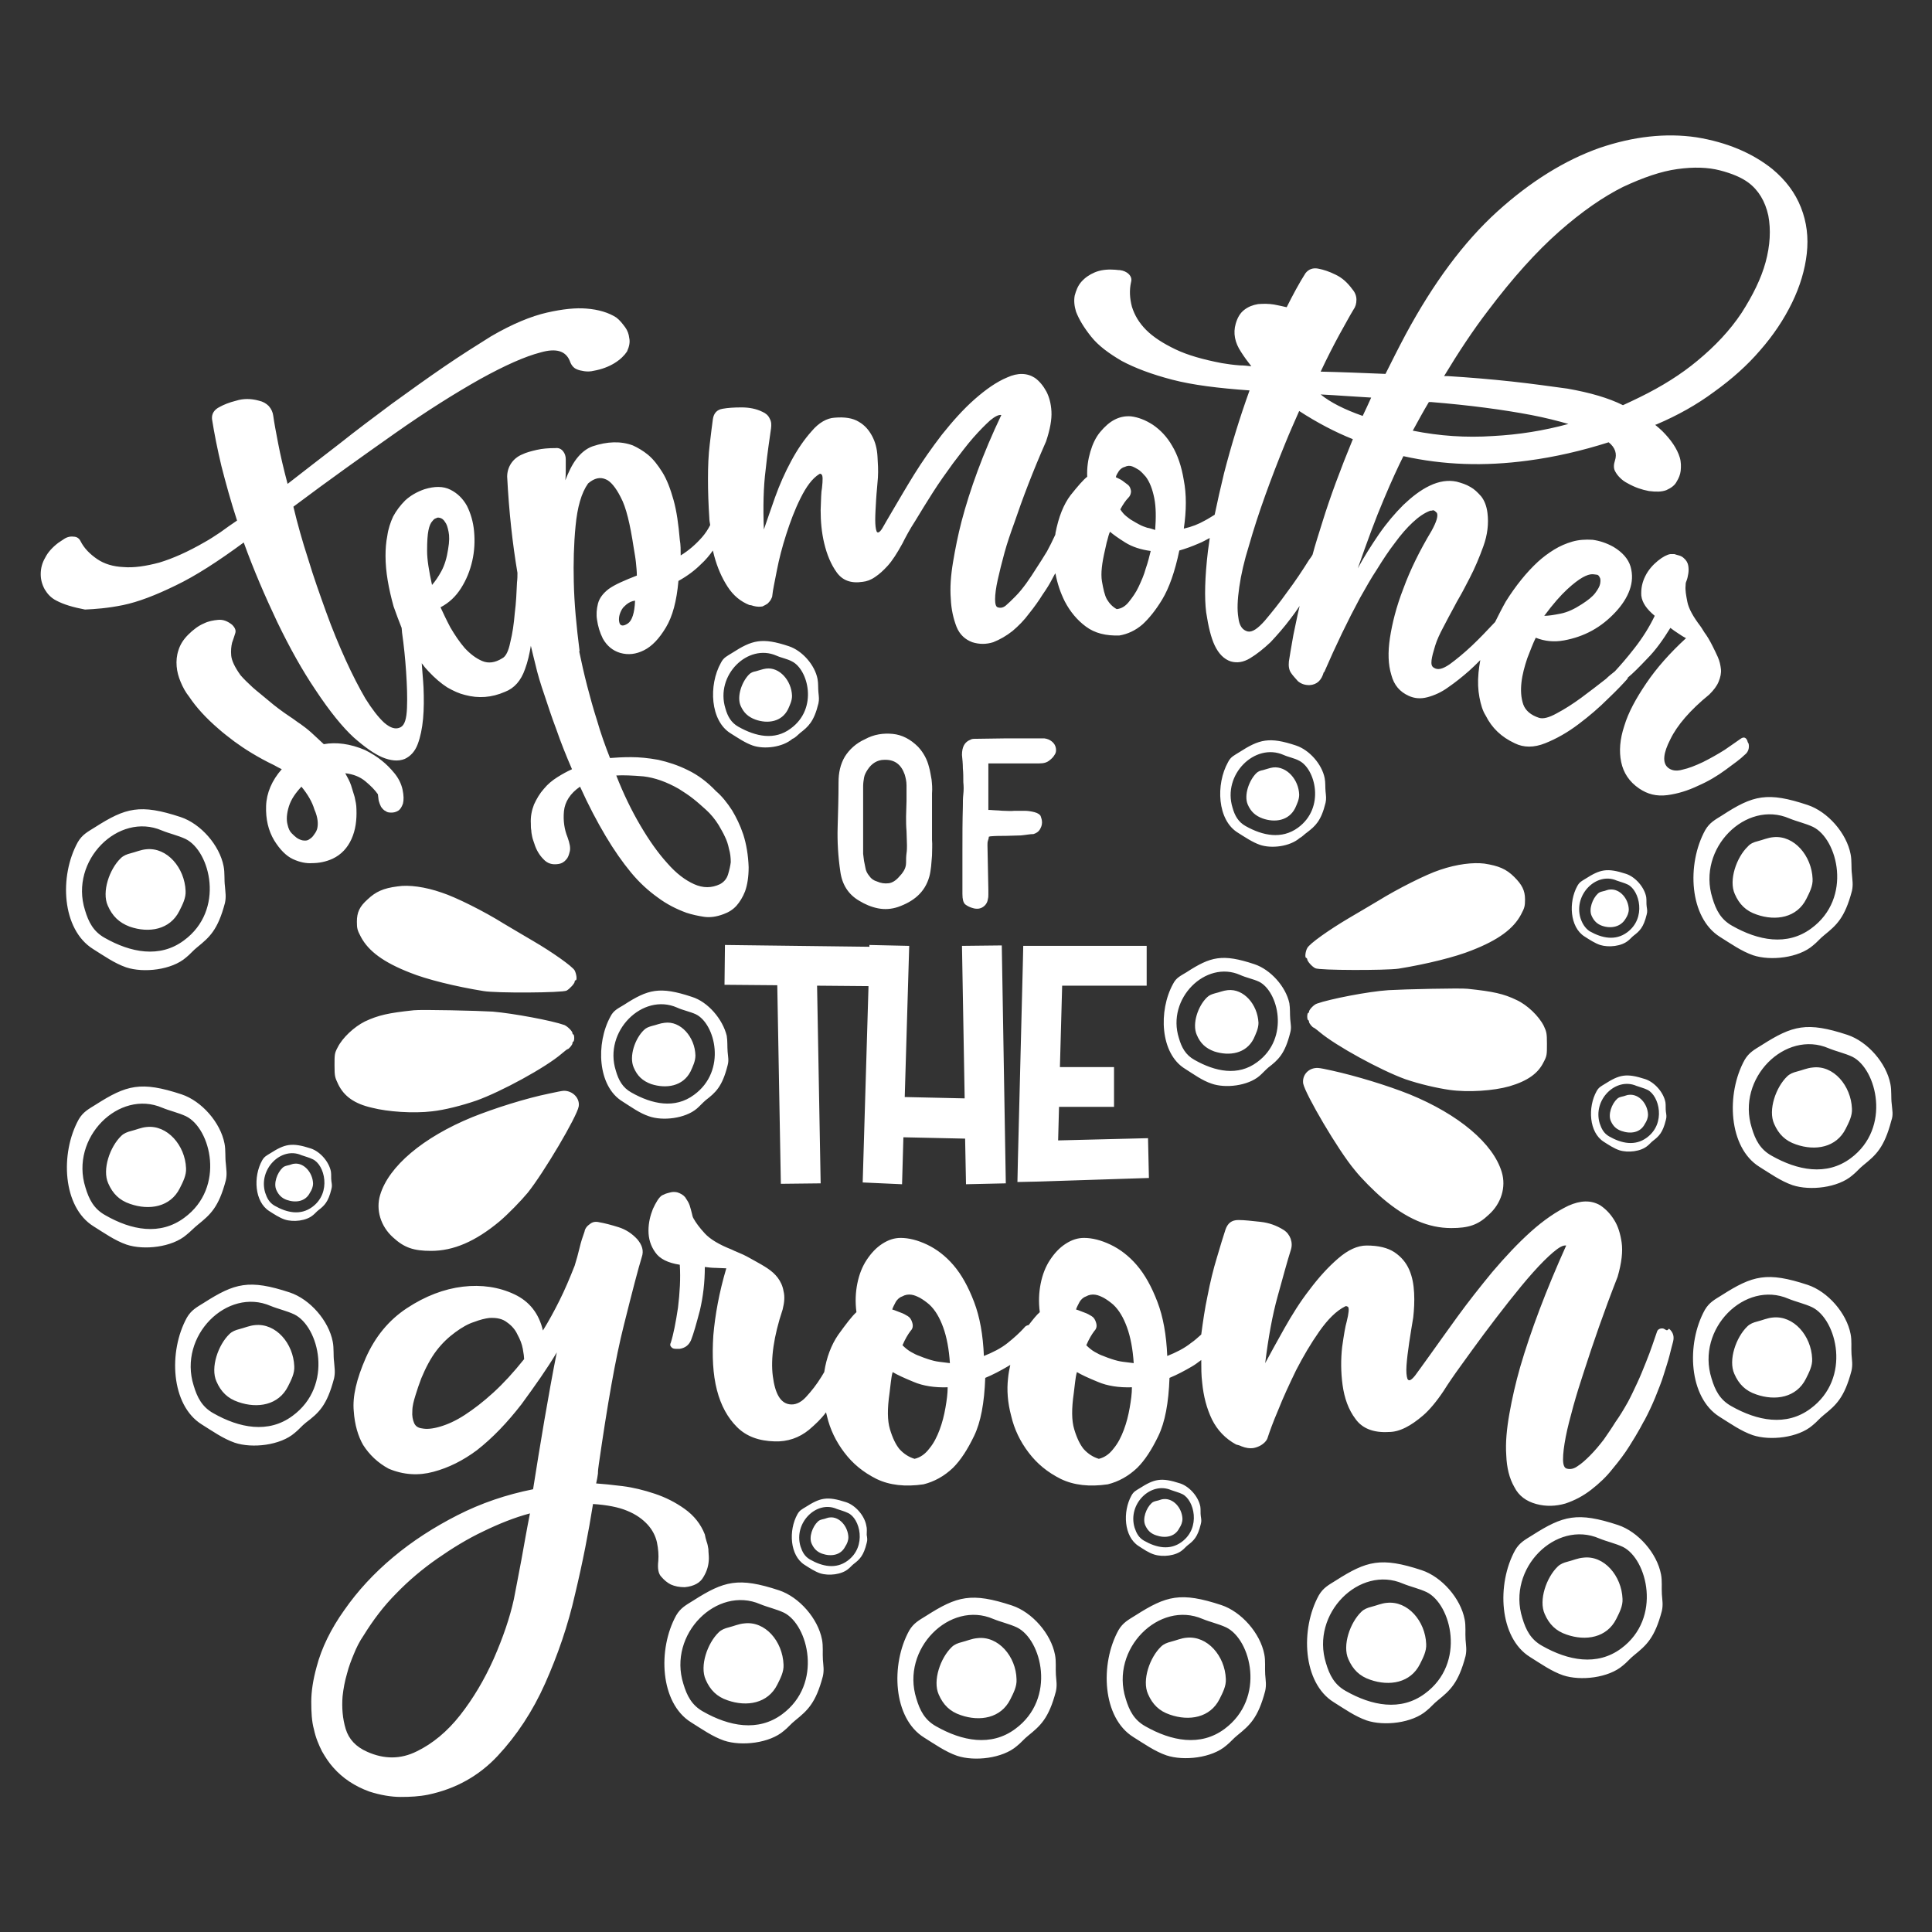 <?xml version="1.0" encoding="utf-8"?>
<!-- Generator: Adobe Illustrator 18.0.0, SVG Export Plug-In . SVG Version: 6.00 Build 0)  -->
<!DOCTYPE svg PUBLIC "-//W3C//DTD SVG 1.1//EN" "http://www.w3.org/Graphics/SVG/1.1/DTD/svg11.dtd">
<svg version="1.1" id="Layer_1" xmlns="http://www.w3.org/2000/svg" xmlns:xlink="http://www.w3.org/1999/xlink" x="0px" y="0px"
	 viewBox="0 0 432 432" enable-background="new 0 0 432 432" xml:space="preserve">
<rect x="0" y="0" width="432" height="432" fill="#333333" stroke="none"/>
<path fill="#FFFFFF" d="M78.6,187.6c0.9-2,1.2-4.2,1.1-6.7c0-0.9-0.2-1.8-0.4-2.7c-0.3-0.9-0.5-1.7-0.8-2.6
	c-0.3-0.9-0.8-1.8-1.3-2.7c1.8,0.2,3.3,0.8,4.5,1.8c1.2,1,2.1,1.9,2.8,2.9c0.1,0.6,0.1,1.1,0.2,1.5c0.1,0.4,0.3,0.9,0.5,1.3
	c0.3,0.4,0.6,0.8,1.1,1c0.2,0.2,0.6,0.3,1.2,0.3c0.5,0,1-0.1,1.5-0.4c0.5-0.3,0.8-0.8,1.1-1.6c0.2-0.8,0.2-1.8-0.1-3.2
	c-0.3-1.3-0.9-2.5-1.8-3.6c-0.9-1.1-1.8-2-2.8-2.8c-1.1-0.9-2.4-1.7-3.8-2.4c-3.3-1.4-6.4-1.8-9.2-1.3c-1-0.9-1.9-1.8-2.8-2.6
	c-0.9-0.8-1.7-1.4-2.4-1.9c-0.8-0.5-1.5-1.1-2.3-1.6c-1.8-1.2-3.4-2.4-4.8-3.6c-1.4-1.2-2.6-2.1-3.6-3c-1.1-1-2-1.9-2.7-2.7
	c-1.3-1.8-2-3.3-2.1-4.4c-0.1-1.1,0-2.1,0.2-2.9c0.3-0.8,0.5-1.5,0.7-2.1c0.2-0.6,0-1.2-0.7-1.9c-1-0.8-2-1.2-3.1-1.1
	c-1.1,0.1-2.2,0.3-3.2,0.8c-1.2,0.5-2.4,1.4-3.5,2.5c-1.1,1.1-1.8,2.2-2.2,3.5c-0.4,1.2-0.5,2.4-0.4,3.6c0.1,1.2,0.4,2.3,0.9,3.5
	c0.5,1.2,1.1,2.3,1.9,3.3c1.6,2.4,3.8,4.8,6.6,7.2c1,0.9,2.2,1.8,3.5,2.8c1.1,0.8,2.4,1.7,3.9,2.6c1.5,0.9,3.1,1.8,5,2.7
	c0.5,0.3,1.1,0.6,1.7,0.9c-2.2,2.5-3.4,5.3-3.5,8.2c-0.1,3,0.5,5.5,1.8,7.7c1.3,2.1,2.7,3.5,4.2,4.2c1.5,0.7,3,1,4.3,0.9
	c1.5,0,3.1-0.3,4.6-1C76.3,191.1,77.7,189.6,78.6,187.6z M70.9,185.4c-0.2,0.6-0.5,1-0.8,1.4c-0.2,0.3-0.5,0.6-1,0.9
	c-0.4,0.3-0.9,0.3-1.5,0.2c-0.4-0.1-0.9-0.3-1.3-0.6c-0.4-0.3-0.7-0.6-1.1-1c-0.4-0.4-0.7-1-0.9-1.9c-0.3-1.1-0.2-2.5,0.3-4.1
	c0.5-1.6,1.5-3,2.8-4.4c1.4,1.7,2.4,3.4,2.9,5.1C71.1,182.8,71.2,184.3,70.9,185.4z M27.5,135.3c3.4-0.7,7.3-2.2,11.8-4.4
	c4.4-2.1,9.5-5.4,15.2-9.6c2.2,6.1,4.8,12.1,7.5,17.8c2.8,5.8,5.6,10.8,8.5,15.1c3.3,5,6.2,8.5,8.6,10.7c2.5,2.2,4.5,3.6,6.3,4.4
	c1.9,0.8,3.6,1,5.1,0.4c1.3-0.6,2.3-1.7,2.9-3.3c0.6-1.6,1-3.5,1.2-5.7c0.2-2.2,0.2-4.5,0.1-7c-0.1-1.9-0.3-3.7-0.4-5.4
	c0.5,0.7,1,1.3,1.5,1.8c1.4,1.5,2.8,2.7,4.2,3.6c1.4,0.8,2.7,1.4,4,1.7c3,0.8,5.9,0.6,8.9-0.7c2.1-0.8,3.6-2.5,4.5-5.1
	c0.6-1.6,1-3.4,1.3-5.2c0.3,1.4,0.7,2.8,1,4.1c0.5,2.2,1.2,4.5,2.1,7.1c0.7,2.1,1.5,4.6,2.6,7.5c1,2.9,2.2,5.9,3.5,8.9
	c-1.1,0.5-2.2,1.1-3.3,1.8c-1.1,0.7-2.1,1.5-3,2.6c-0.9,1-1.6,2.2-2.2,3.5c-0.5,1.3-0.8,2.7-0.7,4.3c0,0.6,0,1,0.1,1.5
	c0,0.4,0.1,0.9,0.2,1.4c0.1,0.5,0.3,1,0.5,1.6c0.4,1.3,1.1,2.5,2,3.4c0.9,1,2,1.3,3.3,1.1c0.8-0.1,1.4-0.5,1.8-1
	c0.4-0.4,0.6-1,0.8-1.8c0.2-0.8,0-1.8-0.5-3.2c-0.7-1.7-1-3.7-0.8-5.8c0.2-2.1,1.4-4,3.6-5.5c1.9,4.2,3.8,7.8,5.7,11
	c1.9,3.2,3.8,5.9,5.7,8.2c1.9,2.3,3.9,4.1,6,5.6c2,1.5,4.2,2.6,6.4,3.4c1.2,0.4,2.6,0.7,3.9,0.9c1.4,0.2,2.8,0,4.4-0.6
	c1.1-0.4,2.1-1,2.9-1.9c0.7-0.8,1.4-1.9,1.9-3.2c0.5-1.4,0.8-3.2,0.8-5.4c-0.1-2.7-0.5-5.1-1.2-7.3c-0.7-2.1-1.6-3.9-2.5-5.4
	c-1.1-1.7-2.3-3.2-3.6-4.3c-1.9-2-4-3.6-6.3-4.7c-2.2-1.1-4.4-1.8-6.6-2.3c-2.2-0.4-4.2-0.6-6.1-0.6c-1.9,0-3.5,0.1-4.7,0.2
	c-1.1-2.8-2.1-5.6-2.9-8.4c-0.9-2.8-1.6-5.4-2.2-7.7c-0.7-2.7-1.3-5.4-1.8-7.8c0,0,0.1,0,0.1,0c-0.7-5.5-1.2-10.6-1.3-15.5
	c-0.1-4.2,0-8.4,0.4-12.5c0.4-4.2,1.3-7.4,2.8-9.5c1.4-1.2,2.7-1.5,4-0.9c1,0.4,2.2,1.8,3.3,4c1.2,2.2,2.1,6,2.9,11.3
	c0.2,1.2,0.4,2.3,0.5,3.3c0.1,1,0.2,2,0.2,2.9c-1.3,0.5-2.5,1-3.6,1.5c-1.1,0.5-2,1-2.7,1.5c-1.3,1-2.1,2.1-2.4,3.3
	c-0.3,1.2-0.4,2.4-0.2,3.6c0.2,1.4,0.6,2.8,1.3,4.2c0.9,1.6,2.2,2.7,3.9,3.2c1.8,0.5,3.5,0.3,5.3-0.6c1.8-0.9,3.4-2.6,4.9-5.1
	c1.5-2.5,2.4-5.9,2.8-10.4c2-1.1,3.7-2.4,5-3.7c1.1-1,2-2.1,2.7-3.1c0.1,0.4,0.2,0.8,0.3,1.2c0.7,2.6,1.7,4.9,3,6.9
	c1.3,2,2.9,3.3,4.9,4.1c0.3,0,0.6,0.1,0.9,0.2c0.8,0.2,1.4,0.2,2,0.1c0.4-0.2,0.8-0.4,1.1-0.6c0.3-0.3,0.5-0.5,0.7-0.8
	c0.2-0.4,0.4-0.7,0.4-1.1c0.1-1.1,0.5-2.9,1-5.5c0.5-2.6,1.2-5.3,2.1-8.1c0.9-2.8,1.9-5.5,3.2-8.1c1.3-2.6,2.6-4.4,4.2-5.4
	c0.2-0.1,0.3-0.1,0.5,0.1c0.3,0.2,0.3,1.2,0.1,3c-0.2,0.9-0.2,2.5-0.3,5c0,2.4,0.2,4.9,0.8,7.4c0.6,2.5,1.5,4.7,2.8,6.5
	c1.3,1.8,3.2,2.5,5.8,2.1c0.9-0.1,1.8-0.4,2.8-1.1c0.9-0.6,1.8-1.4,2.8-2.5c1-1.1,2.1-2.8,3.3-5c0.7-1.4,1.6-3.1,2.9-5.1
	c1.2-2,2.5-4.1,3.9-6.3c1.4-2.2,2.9-4.3,4.5-6.5c1.6-2.1,3.1-4.1,4.5-5.7c1.5-1.7,2.7-2.9,3.8-3.9c1.1-0.9,1.9-1.3,2.5-1.2
	c-4.1,8.6-7,16.6-8.9,23.8c-0.8,3.1-1.4,6.1-1.9,9.1c-0.5,3-0.7,5.7-0.5,8.2c0.1,2.4,0.6,4.5,1.3,6.3c0.7,1.7,1.9,2.8,3.5,3.4
	c1.6,0.5,3.1,0.5,4.7,0c1.5-0.6,2.9-1.4,4.3-2.5c1.3-1.1,2.6-2.4,3.7-3.9c1.2-1.5,2.2-2.9,3-4.2c0.9-1.3,1.6-2.4,2.1-3.4
	c0.4-0.7,0.6-1.2,0.8-1.4c0.4,2.2,1.1,4.3,2.1,6.3c1.2,2.3,2.8,4.2,4.7,5.6c2,1.5,4.5,2.1,7.5,2c1.8-0.3,3.6-1.1,5.2-2.5
	c1.4-1.3,2.9-3.1,4.4-5.6c1.5-2.5,2.8-6.1,3.8-10.9c1.4-0.4,2.8-0.9,4.4-1.6c0.8-0.3,1.6-0.8,2.4-1.2c-0.1,1-0.3,2-0.4,2.9
	c-0.7,5.9-0.8,10.5-0.4,13.7c0.5,3.3,1.1,5.7,1.9,7.4c0.9,1.9,2.1,3.1,3.6,3.6c1.4,0.4,2.8,0.2,4.3-0.7c1.5-0.9,3-2.1,4.6-3.6
	c1.5-1.6,3-3.3,4.5-5.3c0.7-0.9,1.4-1.9,2-2.8c-0.6,2.5-1,4.7-1.4,6.5c-0.5,2.7-0.8,4.7-1,5.9c-0.1,1,0,1.9,0.5,2.6
	c0.4,0.6,0.9,1.1,1.5,1.8c0.7,0.6,1.5,0.9,2.6,0.9c1.7-0.1,2.7-1.1,3.2-2.9c0,0,0.1,0,0.1,0c2.6-6,5.3-11.6,8-16.6
	c1.2-2.1,2.4-4.3,3.8-6.4c1.3-2.1,2.6-4.1,4-5.9c1.3-1.8,2.7-3.4,4-4.6c1.4-1.3,2.6-2.1,3.9-2.6c0.2,0,0.4,0,0.6-0.1
	c0.3,0,0.5,0.2,0.9,0.6c0.3,0.7-0.1,2-1.2,4c-2.7,4.5-4.8,8.8-6.3,12.9c-1.6,4.1-2.5,7.8-3,11c-0.5,3.3-0.4,6,0.3,8.3
	c0.6,2.3,1.9,3.8,3.9,4.7c1.3,0.6,2.7,0.7,4.2,0.3c1.5-0.4,3.1-1.1,4.6-2.2c1.6-1.1,3.1-2.3,4.7-3.7c0.9-0.8,1.7-1.6,2.5-2.4
	c-0.2,1-0.3,1.9-0.4,2.8c-0.2,2.1-0.1,3.9,0.2,5.5c0.3,1.6,0.7,3,1.4,4.1c1.4,2.8,3.5,4.8,6.5,6.2c2,1,4.3,1,6.8,0
	c2.5-1,5-2.4,7.5-4.3c2.4-1.8,4.6-3.7,6.6-5.7c2-1.9,3.4-3.4,4.2-4.3c0.1-0.1,0.2-0.3,0.2-0.4c1.1-0.9,2.5-2.3,4.3-4.2
	c1.9-1.9,3.6-4.3,5.2-6.9c0.5,0.4,1.1,0.8,1.7,1.2c0.6,0.4,1.2,0.8,1.8,1.1c-3.6,3.3-6.6,6.7-8.9,10.1c-2.3,3.4-4,6.5-4.9,9.5
	c-1,3-1.2,5.7-0.7,8.1c0.5,2.4,1.8,4.4,4,5.9c1.9,1.3,3.9,1.8,6.3,1.5c2.3-0.3,4.6-1,6.9-2.1c2.3-1,4.3-2.2,6.2-3.6
	c1.9-1.4,3.3-2.4,4.2-3.3c0.8-0.6,1.1-1.5,0.9-2.5c-0.2-0.3-0.3-0.6-0.3-0.7c-0.3-0.7-0.8-0.9-1.5-0.4c-0.9,0.6-2.1,1.5-3.6,2.5
	c-1.6,1-3.2,1.9-4.8,2.7c-1.7,0.8-3.2,1.4-4.6,1.7c-1.4,0.4-2.5,0.2-3.3-0.5c-1.2-1.1-1-3.2,0.6-6.3c1.5-3.1,4.4-6.5,8.7-10
	c1-1,1.7-1.9,2.1-2.9c0.4-1,0.6-1.9,0.5-2.8c-0.1-0.9-0.3-1.8-0.7-2.7c-0.4-0.9-0.8-1.7-1.2-2.5c-0.6-1.2-1.2-2.2-1.8-3
	c-0.5-0.8-0.8-1.3-0.9-1.4c-1.6-2.1-2.6-3.9-2.9-5.4c-0.3-1.5-0.5-2.7-0.4-3.6c0-0.3,0-0.7,0.2-1.1c0.2-0.5,0.3-1,0.4-1.6
	c0.1-0.6,0.1-1.2,0-1.8c-0.1-0.6-0.4-1.2-1-1.7c-0.3-0.3-0.7-0.5-1.1-0.6c-0.4-0.1-0.7-0.2-1-0.3c-0.3,0-0.6,0-0.9,0
	c-0.7,0.1-1.7,0.6-2.8,1.5c-1.1,0.9-2.1,2-2.8,3.4c-0.7,1.4-1,2.8-0.9,4.4c0.2,1.6,1.2,3,3,4.5c-1.2,2.5-2.7,4.9-4.5,7.2
	c-1.7,2.2-3.2,3.9-4.4,5.2c-0.6,0.5-1.3,1-2,1.7c-1.8,1.4-3.6,2.8-5.5,4.2c-1.9,1.4-3.8,2.6-5.5,3.5c-1.8,1-3.1,1.3-4,1
	c-1.8-0.6-3-1.6-3.5-3c-0.5-1.5-0.6-3.1-0.4-4.9c0.2-1.8,0.7-3.6,1.3-5.4c0.7-1.8,1.3-3.4,1.9-4.6c2,0.8,4.1,1,6.3,0.6
	c2.2-0.4,4.3-1.1,6.3-2.2c2-1.1,3.7-2.5,5.2-4.1c1.5-1.6,2.6-3.3,3.2-5c0.6-1.7,0.7-3.4,0.2-5.2c-0.5-1.7-1.8-3.2-3.8-4.4
	c-1.6-0.9-3.2-1.4-4.7-1.6c-1.6-0.1-3.1,0-4.5,0.4c-1.4,0.4-2.8,1-4.1,1.8c-1.3,0.8-2.5,1.7-3.6,2.7c-2.6,2.4-5,5.4-7.2,8.9
	c-0.9,1.6-1.7,3.2-2.4,4.6c-0.1,0.1-0.1,0.1-0.2,0.2c-1.6,1.7-3.2,3.4-5,5.1c-1.7,1.6-3.4,3-4.9,4.1c-1.6,1.1-2.7,1.4-3.6,0.8
	c-0.5-0.3-0.6-0.8-0.5-1.7c0.1-0.8,0.4-1.9,0.8-3.2c0.4-1.3,1-2.6,1.8-4.1c0.8-1.5,1.6-3.1,2.5-4.7c0.3-0.6,0.7-1.3,1.1-2
	c0.4-0.7,0.8-1.4,1.1-2c0.4-0.8,0.8-1.5,1.2-2.3c1.2-2.3,2.2-4.7,3.1-7.2c0.9-2.5,1.2-5,0.9-7.4c-0.2-1.6-0.7-2.8-1.4-3.7
	c-0.8-0.9-1.5-1.6-2.4-2.1c-1-0.6-2-0.9-3.1-1.2c-1.9-0.4-3.9-0.1-6,0.9c-2.1,1-4,2.5-5.9,4.3c-1.9,1.9-3.7,4-5.5,6.6
	c-1.7,2.5-3.3,5-4.7,7.6c2.1-6,4-11.2,5.8-15.4c1.8-4.3,3.3-7.5,4.4-9.7c9,2,18.1,2.3,27.8,1c6.1-0.8,12.1-2.2,18.1-4.1
	c1.5,1.2,1.9,2.6,1.4,4.1c-0.3,0.9-0.3,1.7,0,2.3c0.3,0.6,0.7,1.1,1.1,1.5c0.5,0.5,1,0.9,1.8,1.3c1.6,0.9,3.1,1.4,4.7,1.7
	c1.6,0.2,2.8,0.2,3.9-0.2c1.1-0.5,1.9-1.1,2.3-1.9c0.5-0.8,0.8-1.6,0.9-2.4c0.1-1,0.1-2-0.2-3c-0.6-2-2-4-3.9-5.9
	c-0.5-0.5-1-0.9-1.6-1.4c0.1,0,0.2-0.1,0.3-0.1c4.7-2,9-4.4,12.9-7.3c3.9-2.8,7.4-5.9,10.3-9.3c2.9-3.3,5.3-6.9,7.1-10.6
	c1.8-3.7,2.9-7.4,3.3-11c0.4-3.6,0-7-1.3-10.3c-1.3-3.3-3.4-6.1-6.4-8.6c-4.5-3.6-10.2-6-17-7.1c-6.8-1-14.1-0.2-21.7,2.4
	c-7.6,2.7-15.3,7.4-22.8,14.2c-7.5,6.8-14.3,16-20.5,27.5c-1.6,3-3.1,6-4.5,8.8c-0.1,0-0.1,0-0.2,0c-4.9-0.2-9.7-0.4-14.3-0.5
	c1.5-3.2,2.9-5.9,4.2-8.3c1.3-2.3,2.3-4.2,3.1-5.5c0.5-0.7,0.7-1.4,0.7-2.3c0-0.8-0.3-1.6-0.9-2.3c-1.1-1.5-2.3-2.6-3.8-3.3
	c-1.4-0.7-2.7-1.1-3.7-1.3c-1.3-0.3-2.3,0.1-3,1c-1.4,2.2-2.8,4.8-4.2,7.6c-0.8-0.2-1.8-0.4-2.8-0.6c-1.2-0.2-2.4-0.2-3.6-0.1
	c-1.2,0.2-2.2,0.6-3.1,1.3c-0.9,0.7-1.5,1.7-1.9,3.1c-0.6,2.1-0.2,4.2,1.2,6.3c0.7,1.1,1.5,2.2,2.3,3.2c-0.9-0.1-1.7-0.2-2.6-0.2
	c-1.4-0.1-2.8-0.3-4-0.5c-4.2-0.8-7.7-1.8-10.4-3.1c-2.7-1.3-4.9-2.7-6.5-4.3c-1.6-1.6-2.6-3.3-3.2-5.2c-0.5-1.9-0.6-3.7-0.2-5.5
	c0.2-0.7,0-1.3-0.5-1.8c-0.5-0.5-1.2-0.8-2-0.9c-0.5,0-0.9-0.1-1.4-0.1c-1.6-0.1-3,0.1-4.2,0.6c-1.2,0.5-2.2,1.2-3,2.1
	c-0.8,0.9-1.2,2-1.5,3.1c-0.2,1.1-0.1,2.3,0.3,3.6c0.7,1.8,1.8,3.6,3.4,5.6c1.6,2,3.9,3.7,6.8,5.4c3,1.6,6.7,3,11.3,4.2
	c4.6,1.2,10.3,1.9,17.3,2.4c-2.2,6.1-4.1,12.3-5.7,18.5c-0.8,3.3-1.5,6.4-2.1,9.3c-0.7,0.4-1.4,0.9-2.2,1.3
	c-1.4,0.8-2.9,1.4-4.7,1.8c0.6-4.1,0.6-7.7,0-10.8c-0.5-3.1-1.4-5.7-2.6-7.7c-1.2-2.1-2.7-3.6-4.3-4.7c-1.7-1.1-3.3-1.7-4.9-1.9
	c-1.2-0.1-2.4,0.1-3.6,0.7c-1.2,0.6-2.3,1.6-3.3,2.8c-1,1.2-1.7,2.7-2.2,4.4c-0.5,1.7-0.8,3.6-0.7,5.6c-0.9,0.7-2.1,2.1-3.7,4.1
	c-1.6,2.1-2.7,4.9-3.4,8.5c0,0.2,0,0.3-0.1,0.5c-0.6,1.3-1.2,2.5-1.8,3.6c-0.8,1.3-1.6,2.6-2.4,3.8c-0.7,1.1-1.4,2.2-2.2,3.3
	c-0.8,1.1-1.6,2.1-2.5,3c-0.8,0.8-1.5,1.5-2.1,2c-0.6,0.5-1.2,0.6-1.8,0.4c-0.4-0.1-0.6-0.7-0.6-1.8c0-1.1,0.2-2.6,0.6-4.4
	c0.4-1.8,0.9-3.8,1.5-6c0.6-2.2,1.4-4.5,2.2-6.7c1.8-5.3,4.1-11.4,7.1-18.2c0.9-2.7,1.3-4.9,1.2-6.7c-0.1-1.8-0.5-3.2-1.1-4.4
	c-0.7-1.3-1.6-2.4-2.6-3.1c-1.7-1.1-3.8-1.2-6.2-0.1c-2.4,1-4.8,2.7-7.3,4.9c-2.5,2.2-4.9,4.9-7.3,7.9c-2.3,3-4.4,6-6.2,8.9
	c-1.8,2.9-3.3,5.5-4.6,7.7c-1.3,2.2-2.1,3.6-2.5,4.3c-0.6,1-1.1,1.2-1.3,0.7c-0.2-0.5-0.3-1.4-0.3-2.6c0-1.2,0.1-2.7,0.2-4.5
	c0.1-1.7,0.3-3.4,0.4-4.9c0.1-1.6,0-3.2-0.1-4.8c-0.1-1.7-0.5-3.2-1.2-4.5c-0.7-1.3-1.6-2.4-3-3.2c-1.3-0.8-3.1-1.1-5.4-0.9
	c-1.7,0.1-3.5,1.1-5.1,3c-1.7,1.9-3.2,4.1-4.6,6.7c-1.4,2.6-2.6,5.3-3.6,8.1c-1,2.8-1.8,5.2-2.5,7.2c-0.2-5-0.1-9.5,0.4-13.4
	c0.4-3.9,0.9-7,1.2-9.2c0.1-0.8,0.1-1.5-0.3-2.2c-0.3-0.7-0.9-1.2-1.6-1.5c-1.4-0.7-3-1-4.7-1c-1.7,0-3.1,0.1-4.2,0.3
	c-1.3,0.2-2,1-2.2,2.3c-0.2,1.3-0.4,3.2-0.7,5.6c-0.3,2.4-0.4,5-0.4,7.8c0,2.8,0.1,5.7,0.3,8.7c0,0.5,0.1,1.1,0.2,1.6
	c-0.5,1-1.1,1.9-1.8,2.7c-1.4,1.6-3,3-4.8,4.1c0-1.2,0-2.4-0.2-3.5c-0.3-3.5-0.7-6.4-1.4-8.9c-0.7-2.5-1.5-4.6-2.5-6.2
	c-1-1.6-2-2.9-3.2-3.9c-1.1-0.9-2.3-1.6-3.4-2.1c-2.7-1-5.7-0.9-9,0.2c-1.4,0.5-2.6,1.5-3.6,2.8c-1,1.3-1.8,3-2.5,4.8
	c0.1-0.9,0.1-1.8,0.1-2.5c0-0.8,0-1.5,0-2.2c0-0.7-0.2-1.3-0.6-1.8c-0.4-0.5-1-0.8-1.7-0.7c-1.5,0-2.9,0.1-4.2,0.4
	c-1.3,0.3-2.4,0.6-3.2,1c-1,0.4-1.9,1.1-2.5,2c-0.6,0.9-0.9,1.9-0.9,3c0.4,7.8,1.2,15,2.3,21.5c0,0.6,0,1.3-0.1,2.1
	c-0.1,2.3-0.2,4.6-0.5,6.9c-0.2,2.4-0.5,4.5-1,6.5c-0.4,2-1,3.2-1.8,3.6c-1.6,1-3.1,1.2-4.5,0.6c-1.4-0.6-2.7-1.6-3.9-2.9
	c-1.2-1.4-2.2-2.9-3.2-4.6c-0.9-1.7-1.6-3.2-2.2-4.5c1.9-1,3.4-2.4,4.6-4.3c1.2-1.9,2-3.9,2.5-6.1c0.5-2.2,0.6-4.4,0.4-6.6
	c-0.2-2.2-0.8-4.1-1.6-5.7c-0.9-1.6-2.1-2.8-3.7-3.6c-1.6-0.8-3.5-0.8-5.8-0.1c-1.7,0.6-3.1,1.4-4.3,2.5c-1.1,1.1-2,2.3-2.7,3.6
	c-0.6,1.3-1.1,2.8-1.3,4.3c-0.3,1.5-0.4,3-0.4,4.5c0,3.6,0.7,7.3,1.8,11.3c0.6,1.7,1.2,3.3,1.8,4.8c0,0.3,0.1,0.7,0.1,1.1
	c0.4,2.8,0.7,5.7,0.9,8.7c0.2,3,0.3,5.7,0.2,8.1c-0.1,2.4-0.5,3.8-1.4,4.3c-1.1,0.6-2.3,0.2-3.7-1c-1.3-1.2-2.7-3-4.2-5.4
	c-1.4-2.4-2.9-5.3-4.4-8.6c-1.5-3.3-3-6.9-4.4-10.8c-1.4-3.9-2.8-7.8-4-11.8c-1.3-4-2.4-7.9-3.3-11.7c8-6,15.6-11.4,22.7-16.4
	c7.1-5,13.5-9,19-12.1c5.6-3.1,10.1-5.1,13.6-6c3.5-1,5.6-0.3,6.5,1.9c0.3,0.9,0.8,1.5,1.4,1.8c0.6,0.3,1.2,0.4,1.8,0.5
	c0.7,0.1,1.4,0.1,2.2-0.1c1.7-0.3,3.3-0.9,4.6-1.7c1.3-0.8,2.2-1.7,2.8-2.6c0.5-1.1,0.7-2.1,0.5-3c-0.1-0.9-0.4-1.7-0.9-2.4
	c-0.6-0.8-1.2-1.6-2-2.2c-1.7-1.1-4-1.8-6.7-2c-2.3-0.2-5.3,0.1-8.8,0.9c-3.5,0.8-7.7,2.5-12.5,5.3c-3.2,2-6.7,4.2-10.5,6.8
	c-3.8,2.6-7.7,5.4-11.7,8.3c-3.9,2.9-7.9,5.9-11.8,9c-4,3.1-7.8,6-11.5,8.9c-0.9-3.4-1.6-6.4-2.1-9c-0.5-2.6-0.9-4.7-1.1-6.2
	c-0.1-0.8-0.4-1.5-1-2.2c-0.6-0.6-1.3-1-2.2-1.2c-1.8-0.5-3.5-0.5-5.1,0c-1.6,0.4-2.8,0.9-3.7,1.4c-1.2,0.6-1.8,1.5-1.7,2.7
	c0.5,3.2,1.2,6.7,2.1,10.5c1,3.9,2.1,7.9,3.5,12.2c-1.3,0.9-2.5,1.7-3.7,2.6c-1.2,0.8-2.4,1.6-3.5,2.2c-3.8,2.2-7.2,3.7-10.2,4.6
	c-3,0.8-5.7,1.2-8,1c-2.3-0.1-4.3-0.7-5.9-1.8c-1.6-1.1-2.9-2.4-3.7-4c-0.3-0.6-0.8-1-1.6-1c-0.7-0.1-1.5,0.1-2.2,0.6
	c-0.4,0.3-0.8,0.5-1.2,0.8c-1.3,1-2.3,2.1-2.9,3.3c-0.7,1.2-1,2.4-1,3.7c0,1.2,0.3,2.3,0.9,3.4c0.6,1,1.4,1.9,2.6,2.5
	c1.7,0.9,3.8,1.5,6.4,2C21.2,136.2,24.1,136,27.5,135.3z M143.9,173.6c2.5,0.3,5.1,1.2,7.9,2.8c1.1,0.7,2.2,1.4,3.2,2.2
	c0.9,0.7,1.9,1.6,2.9,2.5c1,0.9,2,2.1,2.8,3.4c0.5,0.9,1,1.7,1.4,2.6c0.4,0.8,0.7,1.7,0.9,2.7c0.3,1,0.4,2,0.4,3
	c-0.1,0.8-0.3,1.7-0.6,2.7c-0.3,1-0.9,1.7-1.8,2.2c-1.9,0.9-3.8,0.9-5.8,0c-2-0.9-4-2.4-6-4.7c-2-2.2-4-5-6-8.4
	c-2-3.4-3.8-7.1-5.4-11.2C139.4,173.3,141.5,173.4,143.9,173.6z M140.4,139.4c-0.9,0.6-1.5,0.6-1.8,0.1c-0.1-0.2-0.2-0.6-0.2-1
	c0-0.5,0.1-1,0.3-1.5c0.2-0.5,0.5-1.1,1-1.5c0.5-0.5,1.1-0.9,1.8-1.1c0.2,0,0.4-0.1,0.5-0.1C141.9,137.1,141.3,138.8,140.4,139.4z
	 M350.4,131.8c1.4-1.3,2.6-2.2,3.5-2.7c0.9-0.5,1.6-0.7,2.1-0.7c0.5,0,0.8,0.1,1,0.1c0.3,0,0.5,0.2,0.7,0.6c0.2,0.3,0.2,0.8,0.1,1.4
	c-0.1,0.6-0.5,1.3-1.1,2.1c-0.6,0.8-1.6,1.6-3,2.5c-1.7,1.1-3.2,1.8-4.7,2.1c-1.5,0.3-2.7,0.5-3.7,0.5
	C347.3,135,349,133.1,350.4,131.8z M295.3,88.2c3.9,0.2,7.6,0.5,11.3,0.7c-0.6,1.4-1.3,2.8-1.9,4.1C300.7,91.6,297.5,90,295.3,88.2z
	 M333.8,97.5c-6,0.4-11.9,0-17.9-1.2c1.2-2.2,2.4-4.4,3.6-6.4c0.2,0,0.3,0,0.5,0c8.6,0.7,16.1,1.7,22.4,2.9c3.1,0.6,5.9,1.3,8.3,2
	C345.2,96.3,339.6,97.2,333.8,97.5z M332.7,69.5c5.5-7.3,10.8-13.2,15.9-17.7c5.1-4.5,9.9-7.8,14.3-10c4.5-2.1,8.5-3.5,12.2-4
	c3.6-0.5,6.8-0.4,9.5,0.3c2.7,0.7,4.8,1.6,6.3,2.7c2.3,1.7,3.8,4.2,4.5,7.4c0.6,3.2,0.4,6.7-0.6,10.4c-1,3.7-2.9,7.5-5.4,11.4
	c-2.6,3.9-5.9,7.4-9.9,10.7c-3.6,3-7.9,5.7-12.8,8.1c-1.2,0.6-2.5,1.2-3.8,1.8c-3.2-1.6-7.3-2.8-12.4-3.7c-3.7-0.5-7.9-1.1-12.5-1.6
	c-4.6-0.5-9.4-0.9-14.2-1.2c-0.3,0-0.6,0-0.9,0C326.1,78.8,329.4,73.8,332.7,69.5z M277.1,131.3c0.4-2.8,1.1-5.9,2.2-9.4
	c1-3.5,2.2-7.2,3.6-11.1c1.4-3.9,2.9-7.8,4.5-11.7c1-2.5,2.1-4.9,3.1-7.2c4,2.6,8,4.7,12,6.3c-2.8,6.8-5.1,13-6.8,18.5
	c-0.8,2.6-1.6,5-2.2,7.3c-0.2,0.4-0.5,0.8-0.8,1.2c-1.5,2.4-3.1,4.8-4.9,7.2c-1.7,2.4-3.4,4.5-5,6.4c-1.6,1.8-2.8,2.6-3.8,2.4
	c-1.2-0.3-1.9-1.3-2.1-3.1C276.6,136.3,276.7,134.1,277.1,131.3z M250.2,105.3c0.3-0.4,0.8-0.8,1.3-0.9c0.6-0.3,1.2-0.3,1.7-0.1
	c0.5,0.2,1,0.5,1.5,0.8c0.5,0.4,1,0.9,1.5,1.5c0.9,1.2,1.5,2.8,1.9,4.8c0.4,2,0.4,4.4,0.2,7.1c-0.6-0.2-1.2-0.4-1.8-0.5
	c-0.6-0.2-1.2-0.4-1.9-0.8c-0.4-0.2-0.9-0.5-1.4-0.8c-0.4-0.2-0.9-0.6-1.4-1c-0.5-0.4-0.9-0.9-1.3-1.5c0.6-1.1,1.2-2,1.8-2.6
	c0.4-0.4,0.6-0.9,0.6-1.5c-0.1-0.6-0.3-1.1-0.7-1.4c-0.4-0.3-0.8-0.6-1.2-0.9c-0.4-0.3-0.9-0.5-1.5-0.8
	C249.6,106.2,249.9,105.8,250.2,105.3z M247.1,122.9c0.2-0.8,0.3-1.5,0.5-2.1c0.2-0.7,0.3-1.3,0.6-1.9c0.7,0.6,1.8,1.4,3.4,2.4
	c1.6,1,3.5,1.6,5.7,1.9c-0.3,1.2-0.6,2.5-1.1,3.9c-0.4,1.5-1,2.8-1.6,4.1c-0.6,1.3-1.4,2.4-2.2,3.4c-0.8,1-1.7,1.5-2.7,1.6
	c-0.9-0.5-1.6-1.2-2.2-2.2c-0.5-0.9-0.8-2.3-1.1-4C246.1,128.2,246.4,125.9,247.1,122.9z M95.8,118.6c0.2-1,0.5-1.7,0.9-2.1
	c0.3-0.4,0.6-0.6,0.8-0.6c0.2-0.2,0.5-0.2,0.9-0.1c0.4,0.1,0.8,0.4,1.1,0.9c0.4,0.5,0.6,1.2,0.8,2.2c0.2,0.9,0.2,2.2-0.1,3.9
	c-0.3,2-0.8,3.6-1.5,4.9c-0.7,1.3-1.4,2.3-2.1,3.1c-0.7-3.2-1.1-5.7-1.1-7.6C95.5,121,95.6,119.6,95.8,118.6z M208.3,174.3
	c-0.2-1-0.3-1.9-0.6-2.9c-0.4-1.6-1.2-3.1-2.4-4.4c-1.7-1.7-3.6-2.7-5.7-2.9c-2.1-0.2-4.2,0.1-6.2,1.2c-2,0.9-3.5,2.3-4.5,3.9
	c-1,1.7-1.4,3.6-1.4,5.7c0,3.3-0.1,6.6-0.2,10c-0.1,3.3,0.1,6.6,0.6,10c0.4,2.9,1.8,5.1,4.2,6.5c1.3,0.8,2.7,1.4,4.2,1.7
	c1.5,0.3,3,0.2,4.5-0.3c1.7-0.6,3.2-1.4,4.4-2.5c1.2-1.1,2.1-2.5,2.6-4.3c0.2-0.7,0.3-1.5,0.4-2.3c0.1-0.8,0.1-1.6,0.2-2.4
	c0-1.2,0.1-2.4,0-3.5c0-1.1,0-2.3,0-3.5v-6.9C208.5,176.2,208.4,175.3,208.3,174.3z M202.7,190.8c-0.1,0.7-0.1,1.4-0.1,2.1
	c0,0.7-0.2,1.3-0.5,1.8c-0.3,0.5-0.7,1-1.1,1.4c-0.7,0.8-1.5,1.3-2.3,1.4c-0.9,0.1-1.7,0-2.6-0.4c-0.7-0.2-1.3-0.6-1.7-1.2
	c-0.5-0.6-0.8-1.2-0.9-1.9c-0.1-0.5-0.2-1-0.3-1.5c-0.1-0.5-0.1-1-0.2-1.6v-7.4v-7.7c0-0.7,0.1-1.3,0.2-1.9c0.1-0.6,0.4-1.2,0.8-1.8
	c0.9-1.4,2.2-2.2,3.7-2.2c2.3-0.1,3.8,1,4.6,3.3c0.2,0.7,0.4,1.5,0.4,2.4c0,1.2,0,2.3,0,3.5c0,1.1-0.1,2.3-0.1,3.5
	c0,1.1,0,2.1,0.1,3.2c0,1,0.1,2.1,0.1,3.2C202.8,189.5,202.8,190.2,202.7,190.8z M228.3,186.8c-1.1,0-2.3,0.1-3.4,0.1
	s-2.3,0-3.4,0.1c0,0-0.1,0-0.4,0.1c0,0.3-0.1,0.6-0.2,0.9c-0.1,0.3-0.1,0.6-0.1,1l0.2,10c0,0.3,0,0.7,0,1c0,0.3,0,0.7-0.1,1
	c-0.1,0.8-0.5,1.4-1.1,1.8c-0.6,0.4-1.3,0.5-2.1,0.3c-0.8-0.2-1.4-0.5-1.9-0.9c-0.4-0.4-0.6-1.1-0.6-2.3c0-3.3,0-6.5,0-9.8
	c0-3.2,0-6.5,0.1-9.8c0-0.9,0-1.9,0.1-2.7c0.1-0.9,0.1-1.8,0-2.7c0-1.1,0-2.1-0.1-3.1c0-1-0.1-2-0.2-3c0-1.8,0.6-2.9,1.9-3.4
	c0.3-0.2,0.7-0.2,1.2-0.2c2.3,0,4.7-0.1,7-0.1c2.3,0,4.7,0,7,0h1.3c0.7,0.1,1.2,0.3,1.7,0.7c0.5,0.4,0.8,0.9,0.9,1.5
	c0.1,0.6,0,1.1-0.3,1.5c-0.3,0.5-0.6,0.8-1.1,1.2c-0.6,0.5-1.3,0.7-2.3,0.7h-10H221v10.4c0.7,0,1.3,0.1,1.8,0.1
	c0.6,0,1.1,0.1,1.7,0.1c0.8,0,1.5,0.1,2.3,0c0.8,0,1.5,0,2.3,0c0.7,0,1.4,0.1,2.2,0.3c0.8,0.2,1.3,0.6,1.4,0.9s0.3,0.8,0.3,1.4
	c0,0.6-0.2,1.1-0.5,1.6c-0.3,0.5-0.8,0.8-1.4,1C230.3,186.5,229.4,186.7,228.3,186.8z M192.9,264.4l1.3-43.9l-11.5-0.1l0.8,44.2
	l-8.9,0.1l-0.8-44.4l-11.8-0.1l0.1-8.9l32.3,0.4l0-0.4l8.9,0.2l-1,33.8l13.4,0.3l-0.6-34.1l8.9-0.1l0.9,53.2l-8.9,0.2l-0.2-10.2
	l-13.8-0.3l-0.3,10.5L192.9,264.4z M232.2,264.2l-4.7,0.1l0.1-4.7l1.1-43.7l0.1-4.4h27.6v8.9h-18.9l-0.5,18.2h12.1v8.9h-12.3
	l-0.2,7.5l20.1-0.5l0.2,8.9L232.2,264.2z M153.1,354.9c2.1-0.2,3.5-1,4.2-2.3c0.8-1.3,1.2-2.7,1.2-4.2c0-0.7-0.1-1.3-0.1-2
	c-0.1-0.6-0.2-1.2-0.4-1.7c-0.2-0.6-0.3-1.1-0.4-1.6c-0.9-2.3-2.4-4.2-4.5-5.7c-2.1-1.5-4.3-2.6-6.7-3.4c-2.4-0.8-4.8-1.4-7.2-1.7
	c-2.4-0.3-4.4-0.5-5.9-0.6c0.2-0.8,0.3-1.5,0.4-2.2c0-0.7,0.1-1.4,0.2-2.1c1.9-13.2,3.7-23.6,5.6-31.1c1.9-7.6,3.2-12.6,4-15.2
	c0.5-1.4,0.1-2.7-1-4c-1.2-1.3-2.6-2.2-4.2-2.7c-1.6-0.5-3.1-0.9-4.3-1.1c-0.8-0.2-1.5-0.1-2.1,0.4c-0.6,0.4-1.1,1-1.2,1.7
	c-0.4,1.1-0.8,2.3-1.1,3.6c-0.3,1.3-0.7,2.7-1.1,4c-1.1,2.8-2.2,5.4-3.4,7.8c-1.2,2.4-2.4,4.6-3.7,6.7c-0.9-3.8-3-6.5-6.4-8.1
	c-3.4-1.6-7.3-2.2-11.5-1.7c-4.2,0.5-8.4,2.1-12.5,4.8c-4.1,2.7-7.1,6.4-9.2,11.1c-2.1,4.8-3,8.7-2.7,11.9c0.2,3.1,1,5.7,2.1,7.6
	c1.4,2.2,3.3,4,5.7,5.3c3.3,1.4,6.7,1.6,10,0.7c3.4-0.9,6.6-2.5,9.7-4.8c3.6-2.8,6.9-6.3,10-10.3c3-4.1,5.7-7.9,7.9-11.6
	c-1,5-1.9,10.1-2.8,15.3c-0.9,5.2-1.7,10.3-2.5,15.3c-6,1.2-11.6,3.1-16.9,5.8c-5.3,2.7-10.1,5.8-14.4,9.4
	c-4.3,3.6-7.9,7.5-10.9,11.8c-3,4.2-5.1,8.5-6.2,12.7c-0.8,2.9-1.2,5.5-1.2,7.8c0,2.3,0.1,4.4,0.6,6.2c0.4,1.9,1.1,3.5,1.8,4.9
	c0.8,1.4,1.6,2.6,2.5,3.6c2.1,2.4,4.8,4.2,8.1,5.4c2.5,0.8,4.9,1.2,7,1.2c2.1,0,4.1-0.1,6.1-0.5c6.2-1.3,11.4-4.2,15.6-8.7
	c4.2-4.5,7.8-9.9,10.6-16.2c2.8-6.3,5.1-12.9,6.7-20c1.7-7.1,3-13.8,4-20.1c3.1,0.2,5.7,0.7,7.6,1.5c2,0.8,3.5,1.9,4.6,3.1
	c1.1,1.2,1.8,2.6,2.1,4c0.3,1.5,0.4,2.8,0.3,4.1c-0.2,1.7,0,2.9,0.7,3.6c0.6,0.7,1.3,1.3,2.1,1.7
	C150.9,354.7,151.9,354.9,153.1,354.9z M110.3,311.4c-2.3,2.1-4.4,3.7-6.4,5c-2,1.3-3.8,2.1-5.5,2.6c-1.7,0.5-3,0.6-4,0.4
	c-0.9-0.1-1.5-0.5-1.8-1.2c-0.3-0.7-0.5-1.6-0.4-2.7c0-1.1,0.3-2.2,0.7-3.5c0.4-1.3,0.8-2.5,1.3-3.8c1-2.4,2.1-4.5,3.4-6.2
	c1.3-1.7,2.7-3,4.2-4.1c1.5-1.1,2.9-1.9,4.2-2.3c1.3-0.5,2.5-0.8,3.4-0.9c1.7-0.1,3,0.2,4,1c1,0.7,1.8,1.6,2.3,2.7
	c0.6,1.1,1,2.1,1.2,3.2c0.2,1.1,0.3,1.9,0.3,2.3C114.8,306.9,112.6,309.3,110.3,311.4z M116.6,348.7c-0.6,3.3-1.2,6.2-1.7,8.9
	c-0.9,4.1-2.4,8.5-4.5,13.3c-2.1,4.7-4.6,8.9-7.5,12.6c-2.9,3.7-6.2,6.4-9.7,8.1c-3.6,1.8-7.3,1.8-11.1,0.1
	c-2.5-1.1-4.1-2.8-4.8-5.1c-0.7-2.3-0.9-4.8-0.7-7.3c0.2-1.8,0.5-3.4,1-5.1c0.4-1.6,1-3.1,1.5-4.3c0.6-1.5,1.3-2.9,2.2-4.2
	c2.1-3.4,4.5-6.6,7.3-9.4c2.8-2.9,5.9-5.5,9.2-7.8c3.3-2.3,6.7-4.4,10.3-6.1c3.5-1.7,7-3.1,10.4-4
	C117.8,341.9,117.2,345.4,116.6,348.7z M372.6,297.4c-0.1,0-0.2-0.1-0.4-0.2c-0.3-0.2-0.6-0.2-1-0.1c-0.3,0.1-0.6,0.3-0.7,0.7
	c-0.3,0.8-0.6,1.8-1,2.9c-0.4,1.2-0.9,2.5-1.5,4c-0.6,1.5-1.2,3-1.9,4.5c-0.7,1.5-1.4,3-2.1,4.3c-0.9,1.6-1.8,3.1-2.8,4.5
	c-0.8,1.3-1.7,2.6-2.6,3.9c-1,1.3-2,2.5-3.1,3.6c-1,1-1.9,1.8-2.7,2.3c-0.8,0.6-1.6,0.8-2.4,0.6c-0.6-0.1-0.9-0.8-0.9-2.1
	c0-1.3,0.2-2.9,0.6-5c0.4-2.1,1-4.3,1.7-6.9c0.7-2.5,1.5-5.1,2.4-7.8c2-6.2,4.4-13.2,7.5-21.1c0.9-3.1,1.2-5.7,0.9-7.7
	c-0.3-2-0.8-3.6-1.6-4.9c-0.9-1.5-2-2.6-3.2-3.4c-2.1-1.2-4.4-1.1-7.1,0.1c-2.7,1.3-5.5,3.2-8.4,5.8c-2.9,2.6-5.7,5.6-8.6,9
	c-2.8,3.4-5.4,6.7-7.8,10c-2.3,3.2-4.4,6.1-6.1,8.5c-1.7,2.4-2.9,4-3.4,4.7c-0.9,1.1-1.4,1.3-1.7,0.7c-0.2-0.6-0.3-1.6-0.2-3
	c0.1-1.4,0.3-3.1,0.6-5.1c0.3-2,0.6-3.8,0.9-5.6c0.2-1.8,0.3-3.6,0.2-5.5c-0.1-1.9-0.4-3.6-1.1-5.2c-0.7-1.6-1.8-2.9-3.3-3.9
	c-1.5-1-3.6-1.5-6.2-1.5c-2.1,0-4.2,1-6.4,2.9c-2.2,1.9-4.3,4.2-6.4,7c-2.1,2.7-3.9,5.6-5.6,8.6c-1.7,3-3.1,5.6-4.3,7.8
	c0.7-5.7,1.6-10.7,2.8-15c1.2-4.3,2.1-7.7,2.9-10.2c0.3-0.9,0.3-1.7,0-2.6c-0.3-0.8-0.8-1.5-1.6-2c-1.6-1-3.3-1.6-5.2-1.8
	c-1.9-0.2-3.5-0.4-4.9-0.4c-1.5,0-2.4,0.7-2.9,2.2c-0.5,1.5-1.1,3.5-1.9,6.2c-0.8,2.6-1.5,5.5-2.1,8.6c-0.6,2.8-1,5.6-1.4,8.6
	c-0.7,0.6-1.4,1.3-2.3,1.9c-1.5,1.2-3.3,2.1-5.3,2.9c-0.2-4.7-0.9-8.7-2.2-12.1c-1.3-3.4-2.8-6.1-4.6-8.2c-1.8-2.1-3.8-3.6-5.9-4.6
	c-2.1-1-4.1-1.5-5.9-1.5c-1.4,0-2.7,0.4-4.1,1.3c-1.4,0.9-2.5,2.1-3.5,3.6c-1,1.5-1.7,3.3-2.1,5.3c-0.4,2-0.5,4.1-0.2,6.4
	c-0.7,0.6-1.5,1.6-2.5,2.9c0,0-0.1,0-0.1,0c-0.4,0.1-0.7,0.3-0.9,0.6c-1,1.1-2.2,2.2-3.7,3.4c-1.5,1.2-3.3,2.1-5.3,2.9
	c-0.2-4.7-0.9-8.7-2.2-12.1c-1.3-3.4-2.8-6.1-4.6-8.2c-1.8-2.1-3.8-3.6-5.9-4.6c-2.1-1-4.1-1.5-5.9-1.5c-1.4,0-2.7,0.4-4.1,1.3
	c-1.4,0.9-2.5,2.1-3.5,3.6c-1,1.5-1.7,3.3-2.1,5.3c-0.4,2-0.5,4.1-0.2,6.4c-1,0.9-2.3,2.6-4.1,5.1c-1.5,2.2-2.6,5-3.1,8.3
	c-0.2,0.3-0.4,0.7-0.6,1c-1.1,1.8-2.3,3.3-3.5,4.6c-1.2,1.3-2.5,1.8-3.7,1.6c-2-0.3-3.2-2.4-3.7-6.3c-0.5-3.9,0.2-8.9,2.2-14.9
	c0.4-1.6,0.5-2.9,0.2-4.1c-0.2-1.2-0.7-2.2-1.3-3c-0.6-0.8-1.4-1.5-2.3-2.1c-0.9-0.6-1.8-1.1-2.7-1.6c-1.4-0.8-2.5-1.4-3.5-1.8
	c-1-0.4-1.6-0.7-1.8-0.8c-2.8-1.1-4.8-2.3-6-3.6c-1.2-1.3-2-2.4-2.5-3.3c-0.2-0.3-0.3-0.7-0.4-1.2c-0.1-0.5-0.3-1.1-0.5-1.8
	c-0.2-0.6-0.6-1.2-1-1.8c-0.4-0.5-1.1-0.9-1.8-1.1c-0.5-0.1-1-0.1-1.4,0c-0.4,0.1-0.8,0.2-1.1,0.3l-0.9,0.4c-0.7,0.5-1.3,1.5-2,3
	c-0.6,1.5-1,3.1-1,4.9c0,1.8,0.5,3.4,1.5,4.8c1,1.5,2.9,2.4,5.5,2.8c0.2,3.1,0,6.3-0.4,9.6c-0.5,3.3-1,5.9-1.6,7.8
	c-0.2,0.4-0.2,0.7,0.1,1c0.2,0.3,0.6,0.4,1,0.4h0.9c1.2-0.2,2-0.8,2.5-1.9c0.6-1.5,1.2-3.7,2-6.7c0.7-3,1.1-6.2,1.1-9.7
	c0.8,0.1,1.6,0.2,2.4,0.2c0.8,0,1.6,0.1,2.4,0.1c-1.6,5.4-2.5,10.4-2.9,15c-0.3,4.6-0.1,8.7,0.8,12.2c0.9,3.5,2.4,6.2,4.5,8.3
	c2.1,2.1,4.9,3.1,8.4,3.2c2.9,0.1,5.5-0.8,7.7-2.6c1.4-1.2,2.7-2.4,3.8-3.9c0.1,0.3,0.1,0.5,0.2,0.8c0.7,3,2,5.7,3.9,8.2
	c1.9,2.5,4.2,4.4,7.2,5.9c2.9,1.4,6.4,1.8,10.5,1.2c2.4-0.6,4.6-1.8,6.6-3.7c1.7-1.7,3.2-4,4.7-7.1c1.5-3.1,2.3-7.4,2.5-13
	c1.7-0.7,3.4-1.6,5.1-2.6c0.2-0.1,0.3-0.2,0.5-0.3c-0.2,0.9-0.4,1.9-0.5,3c-0.3,2.6-0.1,5.4,0.7,8.4c0.7,3,2,5.7,3.9,8.2
	c1.9,2.5,4.2,4.4,7.2,5.9c2.9,1.4,6.4,1.8,10.5,1.2c2.4-0.6,4.6-1.8,6.6-3.7c1.7-1.7,3.2-4,4.7-7.1c1.5-3.1,2.3-7.4,2.5-13
	c1.7-0.7,3.4-1.6,5.1-2.6c0.7-0.4,1.3-0.9,2-1.4c0,1.7,0,3.4,0.2,5c0.3,3.1,1,5.8,2.2,8.3c1.2,2.4,3,4.3,5.4,5.6
	c0.4,0.1,0.8,0.2,1.2,0.4c1,0.4,1.9,0.5,2.6,0.4c0.6-0.1,1.1-0.3,1.5-0.5c0.4-0.2,0.8-0.5,1.1-0.8c0.4-0.4,0.6-0.8,0.7-1.2
	c0.4-1.2,1.1-3.2,2.3-6c1.1-2.8,2.5-5.8,4-8.9c1.6-3.1,3.3-6,5.2-8.7c1.9-2.7,3.8-4.6,5.8-5.6c0.2-0.1,0.4,0,0.6,0.1
	c0.3,0.3,0.2,1.4-0.3,3.4c-0.3,1-0.6,2.8-1,5.6c-0.3,2.7-0.3,5.6,0.1,8.5c0.4,2.9,1.3,5.5,2.9,7.6c1.5,2.1,4,3.1,7.4,2.9
	c1.2,0,2.4-0.3,3.8-1c1.2-0.6,2.5-1.5,3.9-2.7c1.4-1.2,3-3.1,4.6-5.5c1-1.6,2.3-3.5,3.9-5.7c1.6-2.2,3.3-4.6,5.1-7
	c1.8-2.4,3.7-4.9,5.6-7.3c1.9-2.4,3.7-4.6,5.4-6.5c1.7-1.9,3.2-3.4,4.5-4.5c1.3-1.1,2.2-1.6,2.9-1.5c-4.5,10-7.9,19-10.3,27.2
	c-1,3.5-1.8,7-2.4,10.4c-0.6,3.4-0.9,6.5-0.7,9.3c0.1,2.8,0.7,5.2,1.8,7.1c1,2,2.7,3.2,4.9,3.8c2.2,0.6,4.4,0.5,6.5-0.1
	c2.1-0.7,4-1.7,5.8-3.1c1.8-1.4,3.4-2.9,4.8-4.7c1.5-1.8,2.7-3.4,3.7-5c1-1.6,1.8-2.9,2.4-4c0.6-1.1,0.9-1.7,1-1.8
	c0.9-1.7,1.7-3.4,2.4-5.1c0.7-1.8,1.4-3.4,1.9-5.1c0.5-1.6,1-3.1,1.3-4.3c0.3-1.3,0.6-2.3,0.8-3.1c0.3-1.2,0-2.1-0.9-2.9
	C372.8,297.5,372.7,297.5,372.6,297.4z M211.4,314.8c-0.3,1.7-0.7,3.3-1.3,4.9c-0.6,1.6-1.3,3-2.3,4.2c-0.9,1.2-2,2-3.3,2.3
	c-1.3-0.4-2.4-1.1-3.4-2.2c-0.8-1-1.5-2.4-2.1-4.4c-0.6-2-0.6-4.6-0.1-8.1c0.1-0.9,0.2-1.7,0.3-2.5c0.1-0.8,0.2-1.5,0.4-2.2
	c1,0.6,2.5,1.3,4.7,2.2c2.1,0.9,4.7,1.3,7.6,1.2C211.9,311.6,211.7,313.1,211.4,314.8z M210,304.5c-0.8-0.1-1.6-0.3-2.5-0.6
	c-0.6-0.2-1.2-0.4-1.9-0.7c-0.6-0.2-1.2-0.5-1.9-0.9c-0.7-0.4-1.3-0.9-1.9-1.5c0.6-1.4,1.2-2.4,1.8-3.2c0.5-0.5,0.6-1.1,0.4-1.8
	c-0.2-0.7-0.5-1.2-1-1.5c-0.5-0.3-1-0.6-1.6-0.8c-0.6-0.2-1.2-0.5-1.9-0.7c0.2-0.6,0.5-1.1,0.8-1.7c0.3-0.5,0.8-1,1.4-1.2
	c0.7-0.4,1.4-0.5,2.1-0.4c0.7,0.1,1.3,0.4,1.9,0.7c0.7,0.4,1.4,0.9,2.1,1.5c1.3,1.2,2.3,2.9,3.1,5.1c0.8,2.2,1.3,4.9,1.5,8
	C211.5,304.7,210.7,304.6,210,304.5z M252.6,314.8c-0.3,1.7-0.7,3.3-1.3,4.9c-0.6,1.6-1.3,3-2.3,4.2c-0.9,1.2-2,2-3.3,2.3
	c-1.3-0.4-2.4-1.1-3.4-2.2c-0.8-1-1.5-2.4-2.1-4.4c-0.6-2-0.6-4.6-0.1-8.1c0.1-0.9,0.2-1.7,0.3-2.5c0.1-0.8,0.2-1.5,0.4-2.2
	c1,0.6,2.5,1.3,4.7,2.2c2.1,0.9,4.7,1.3,7.6,1.2C253.1,311.6,252.9,313.1,252.6,314.8z M251.1,304.5c-0.8-0.1-1.6-0.3-2.5-0.6
	c-0.6-0.2-1.2-0.4-1.9-0.7c-0.6-0.2-1.2-0.5-1.9-0.9c-0.7-0.4-1.3-0.9-1.9-1.5c0.6-1.4,1.2-2.4,1.8-3.2c0.5-0.5,0.6-1.1,0.4-1.8
	c-0.2-0.7-0.5-1.2-1-1.5c-0.5-0.3-1-0.6-1.6-0.8c-0.6-0.2-1.2-0.5-1.9-0.7c0.2-0.6,0.5-1.1,0.8-1.7c0.3-0.5,0.8-1,1.4-1.2
	c0.7-0.4,1.4-0.5,2.1-0.4c0.7,0.1,1.3,0.4,1.9,0.7c0.7,0.4,1.4,0.9,2.1,1.5c1.3,1.2,2.3,2.9,3.1,5.1c0.8,2.2,1.3,4.9,1.5,8
	C252.7,304.7,251.9,304.6,251.1,304.5z M301.6,205.3c1.9-1.1,4.9-2.9,6.6-3.9c4.2-2.6,10.7-5.9,13.8-6.9c3.8-1.3,7.4-1.7,9.9-1.4
	c3.2,0.5,4.9,1.2,6.7,3c1.7,1.7,2.4,3,2.4,5c0,1.5-0.1,1.9-0.9,3.4c-1.7,3.2-5.1,5.7-11,8c-3.7,1.5-10.2,3.1-16.4,4.1
	c-2.8,0.4-17.7,0.4-18.6-0.1c-0.8-0.4-1.8-1.6-1.8-2c0-0.1-0.1-0.3-0.2-0.3c-0.4,0-0.2-1.5,0.2-2.2
	C292.8,211,297.2,207.9,301.6,205.3z M337.5,242.9c-3.5,1-9.2,1.4-13.4,0.8c-2.8-0.4-6.7-1.3-9.9-2.4c-5.5-2-15.4-7.4-19.1-10.5
	c-0.7-0.6-1.3-1-1.3-1c-0.3,0-1.1-1-1.1-1.3c0-0.2-0.1-0.4-0.2-0.4c-0.1,0-0.2-0.4-0.2-0.8c0-0.4,0.1-0.8,0.2-0.8
	c0.1,0,0.2-0.1,0.2-0.3c0-0.4,1.1-1.6,1.8-1.8c2.8-1,11.4-2.7,16-3c3.3-0.2,16.2-0.5,17.7-0.3c5.7,0.6,8,1.1,10.9,2.5
	c2.4,1.1,5,3.6,6.1,5.8c0.6,1.3,0.7,1.6,0.7,4c0,2.5,0,2.7-0.8,4.2C343.9,240,341.6,241.7,337.5,242.9z M291.4,242.3
	c-0.3-1.9,1.2-3.6,3.3-3.5c0.4,0,1.9,0.3,3.2,0.6c5.4,1.2,12.3,3.3,17.3,5.3c11,4.5,18.7,11,20.6,17.4c1,3.3-0.1,7-2.9,9.5
	c-2.4,2.3-4.5,3-8.4,3c-5.1,0-10-2.1-15.3-6.6c-2-1.7-4.8-4.5-6.3-6.4C299.2,257.2,291.9,244.7,291.4,242.3z M88.9,198.2
	c2.5-0.4,6.2,0.1,9.9,1.4c3.1,1,9.5,4.2,13.8,6.9c1.7,1,4.7,2.8,6.6,3.9c4.3,2.5,8.8,5.7,9.3,6.6c0.4,0.8,0.6,2.2,0.2,2.2
	c-0.1,0-0.2,0.1-0.2,0.3c0,0.4-1.1,1.6-1.8,2c-0.9,0.5-15.8,0.6-18.6,0.1c-6.2-1-12.7-2.6-16.4-4.1c-5.9-2.3-9.3-4.8-11-8
	c-0.8-1.5-0.9-1.9-0.9-3.4c0-2.1,0.6-3.4,2.4-5C84,199.4,85.7,198.6,88.9,198.2z M75.6,242.4c-0.7-1.5-0.8-1.7-0.8-4.2
	c0-2.4,0-2.7,0.7-4c1.1-2.2,3.7-4.6,6.1-5.8c3-1.4,5.2-1.9,10.9-2.5c1.6-0.2,14.5,0.1,17.7,0.3c4.6,0.4,13.2,2,16,3
	c0.7,0.3,1.8,1.4,1.8,1.8c0,0.2,0.1,0.3,0.2,0.3c0.1,0,0.2,0.4,0.2,0.8c0,0.4-0.1,0.8-0.2,0.8c-0.1,0-0.2,0.2-0.2,0.4
	c0,0.3-0.8,1.3-1.1,1.3c-0.1,0-0.7,0.5-1.3,1c-3.6,3.1-13.5,8.5-19.1,10.5c-3.2,1.1-7.1,2.1-9.9,2.4c-4.2,0.5-9.9,0.1-13.4-0.8
	C79.2,246.8,76.9,245.1,75.6,242.4z M87.9,276.7c-2.8-2.5-3.9-6.2-2.9-9.5c1.9-6.4,9.6-12.9,20.6-17.4c5-2,11.9-4.2,17.3-5.3
	c1.4-0.3,2.8-0.6,3.2-0.6c2,0,3.6,1.7,3.3,3.5c-0.4,2.3-7.8,14.8-11.4,19.3c-1.5,1.8-4.3,4.7-6.3,6.4c-5.4,4.5-10.3,6.6-15.3,6.6
	C92.5,279.7,90.4,279,87.9,276.7z M74.7,308.2c0.3-1.4,0.1-2.3,0-3.7c-0.2-1.5,0-3-0.3-4.5c-0.9-4.7-5.1-9.5-9.6-11
	c-9.1-3-12.3-2.1-19.2,2.3c-1.6,1-2.8,1.6-3.8,3.3c-4.2,7.6-3.6,19.6,3.3,23.9c2.4,1.5,4.8,3.2,7.4,4.1c3.9,1.3,10.2,0.6,13.4-2.2
	c0.9-0.7,1.6-1.6,2.5-2.3C71.3,315.9,73.1,314.3,74.7,308.2z M65.4,316.6c-5.4,4-11.9,2.7-17.7-0.6c-2.5-1.4-3.6-3.5-4.4-6.2
	c-3.5-11.1,7.5-22,17.2-17.8c1.7,0.7,3.6,1.1,5.3,1.9C71.3,296.6,74.7,309.8,65.4,316.6z M65.8,305.5c0.1,1.6-0.7,3.1-1.4,4.5
	c-2.1,4.2-6.8,5-11.1,3.5c-2.4-0.8-3.9-2.3-4.9-4.6c-1.4-3.1,0.4-8.2,2.9-10.6c0.6-0.6,1.4-0.9,2.2-1.1c1.2-0.3,2.3-0.8,3.5-0.9
	C61.7,295.8,65.6,300.4,65.8,305.5z M413.8,298.3c-0.9-4.7-5.1-9.5-9.6-11c-9.1-3-12.3-2.1-19.2,2.3c-1.6,1-2.8,1.6-3.8,3.3
	c-4.2,7.6-3.6,19.6,3.3,23.9c2.4,1.5,4.8,3.2,7.4,4.1c3.9,1.3,10.2,0.6,13.4-2.2c0.9-0.7,1.6-1.6,2.5-2.3c2.7-2.2,4.6-3.8,6.2-9.9
	c0.3-1.4,0.1-2.3,0-3.7C413.9,301.3,414.1,299.8,413.8,298.3z M404.8,315c-5.4,4-11.9,2.7-17.7-0.6c-2.5-1.4-3.6-3.5-4.4-6.2
	c-3.5-11.1,7.5-22,17.2-17.8c1.7,0.7,3.6,1.1,5.3,1.9C410.7,295,414.1,308.2,404.8,315z M405.2,303.8c0.1,1.6-0.7,3.1-1.4,4.5
	c-2.1,4.2-6.8,5-11.1,3.5c-2.4-0.8-3.9-2.3-4.9-4.6c-1.4-3.1,0.4-8.2,2.9-10.6c0.6-0.6,1.4-0.9,2.2-1.1c1.2-0.3,2.3-0.8,3.5-0.9
	C401.1,294.1,405,298.7,405.2,303.8z M371.4,352c-0.9-4.7-5.1-9.5-9.6-11c-9.1-3-12.3-2.1-19.2,2.3c-1.6,1-2.8,1.6-3.8,3.3
	c-4.2,7.6-3.6,19.6,3.3,23.9c2.4,1.5,4.8,3.2,7.4,4.1c3.9,1.3,10.2,0.6,13.4-2.2c0.9-0.7,1.6-1.6,2.5-2.3c2.7-2.2,4.6-3.8,6.2-9.9
	c0.3-1.4,0.1-2.3,0-3.7C371.5,355,371.7,353.5,371.4,352z M362.5,368.6c-5.4,4-11.9,2.7-17.7-0.6c-2.5-1.4-3.6-3.5-4.4-6.2
	c-3.5-11.1,7.5-22,17.2-17.8c1.7,0.7,3.6,1.1,5.3,1.9C368.3,348.6,371.7,361.8,362.5,368.6z M362.8,357.5c0.1,1.6-0.7,3.1-1.4,4.5
	c-2.1,4.2-6.8,5-11.1,3.5c-2.4-0.8-3.9-2.3-4.9-4.6c-1.4-3.1,0.4-8.2,2.9-10.6c0.6-0.6,1.4-0.9,2.2-1.1c1.2-0.3,2.3-0.8,3.5-0.9
	C358.7,347.7,362.6,352.4,362.8,357.5z M327.5,362.1c-0.9-4.7-5.1-9.5-9.6-11c-9.1-3-12.3-2.1-19.2,2.3c-1.6,1-2.8,1.6-3.8,3.3
	c-4.2,7.6-3.6,19.6,3.3,23.9c2.4,1.5,4.8,3.2,7.4,4.1c3.9,1.3,10.2,0.6,13.4-2.2c0.9-0.7,1.6-1.6,2.5-2.3c2.7-2.2,4.6-3.8,6.2-9.9
	c0.3-1.4,0.1-2.3,0-3.7C327.6,365.1,327.8,363.6,327.5,362.1z M318.6,378.7c-5.4,4-11.9,2.7-17.7-0.6c-2.5-1.4-3.6-3.5-4.4-6.2
	c-3.5-11.1,7.5-22,17.2-17.8c1.7,0.7,3.6,1.1,5.3,1.9C324.5,358.7,327.9,371.9,318.6,378.7z M318.9,367.6c0.1,1.6-0.7,3.1-1.4,4.5
	c-2.1,4.2-6.8,5-11.1,3.5c-2.4-0.8-3.9-2.3-4.9-4.6c-1.4-3.1,0.4-8.2,2.9-10.6c0.6-0.6,1.4-0.9,2.2-1.1c1.2-0.3,2.3-0.8,3.5-0.9
	C314.8,357.9,318.7,362.5,318.9,367.6z M282.7,369.9c-0.9-4.7-5.1-9.5-9.6-11c-9.1-3-12.3-2.1-19.2,2.3c-1.6,1-2.8,1.6-3.8,3.3
	c-4.2,7.6-3.6,19.6,3.3,23.9c2.4,1.5,4.8,3.2,7.4,4.1c3.9,1.3,10.2,0.6,13.4-2.2c0.9-0.7,1.6-1.6,2.5-2.3c2.7-2.2,4.6-3.8,6.2-9.9
	c0.3-1.4,0.1-2.3,0-3.7C282.8,372.9,283,371.4,282.7,369.9z M273.8,386.6c-5.4,4-11.9,2.7-17.7-0.6c-2.5-1.4-3.6-3.5-4.4-6.2
	c-3.5-11.1,7.5-22,17.2-17.8c1.7,0.7,3.6,1.1,5.3,1.9C279.7,366.6,283.1,379.7,273.8,386.6z M274.1,375.4c0.1,1.6-0.7,3.1-1.4,4.5
	c-2.1,4.2-6.8,5-11.1,3.5c-2.4-0.8-3.9-2.3-4.9-4.6c-1.4-3.1,0.4-8.2,2.9-10.6c0.6-0.6,1.4-0.9,2.2-1.1c1.2-0.3,2.3-0.8,3.5-0.9
	C270,365.7,273.9,370.3,274.1,375.4z M235.9,370c-0.9-4.7-5.1-9.5-9.6-11c-9.1-3-12.3-2.1-19.2,2.3c-1.6,1-2.8,1.6-3.8,3.3
	c-4.2,7.6-3.6,19.6,3.3,23.9c2.4,1.5,4.8,3.2,7.4,4.1c3.9,1.3,10.2,0.6,13.4-2.2c0.9-0.7,1.6-1.6,2.5-2.3c2.7-2.2,4.6-3.8,6.2-9.9
	c0.3-1.4,0.1-2.3,0-3.7C236,373,236.2,371.5,235.9,370z M227,386.6c-5.4,4-11.9,2.7-17.7-0.6c-2.5-1.4-3.6-3.5-4.4-6.2
	c-3.5-11.1,7.5-22,17.2-17.8c1.7,0.7,3.6,1.1,5.3,1.9C232.9,366.6,236.3,379.8,227,386.6z M227.3,375.5c0.1,1.6-0.7,3.1-1.4,4.5
	c-2.1,4.2-6.8,5-11.1,3.5c-2.4-0.8-3.9-2.3-4.9-4.6c-1.4-3.1,0.4-8.2,2.9-10.6c0.6-0.6,1.4-0.9,2.2-1.1c1.2-0.3,2.3-0.8,3.5-0.9
	C223.2,365.7,227.2,370.4,227.3,375.5z M183.8,366.6c-0.9-4.7-5.1-9.5-9.6-11c-9.1-3-12.3-2.1-19.2,2.3c-1.6,1-2.8,1.6-3.8,3.3
	c-4.2,7.6-3.6,19.6,3.3,23.9c2.4,1.5,4.8,3.2,7.4,4.1c3.9,1.3,10.2,0.6,13.4-2.2c0.9-0.7,1.6-1.6,2.5-2.3c2.7-2.2,4.6-3.8,6.2-9.9
	c0.3-1.4,0.1-2.3,0-3.7C183.9,369.7,184.1,368.1,183.8,366.6z M174.9,383.3c-5.4,4-11.9,2.7-17.7-0.6c-2.5-1.4-3.6-3.5-4.4-6.2
	c-3.5-11.1,7.5-22,17.2-17.8c1.7,0.7,3.6,1.1,5.3,1.9C180.7,363.3,184.1,376.5,174.9,383.3z M175.2,372.2c0.1,1.6-0.7,3.1-1.4,4.5
	c-2.1,4.2-6.8,5-11.1,3.5c-2.4-0.8-3.9-2.3-4.9-4.6c-1.4-3.1,0.4-8.2,2.9-10.6c0.6-0.6,1.4-0.9,2.2-1.1c1.2-0.3,2.3-0.8,3.5-0.9
	C171.1,362.4,175,367,175.2,372.2z M44.3,273.8c2.7-2.2,4.6-3.8,6.2-9.9c0.3-1.4,0.1-2.3,0-3.7c-0.2-1.5,0-3-0.3-4.5
	c-0.9-4.7-5.1-9.5-9.6-11c-9.1-3-12.3-2.1-19.2,2.3c-1.6,1-2.8,1.6-3.8,3.3c-4.2,7.6-3.6,19.6,3.3,23.9c2.4,1.5,4.8,3.2,7.4,4.1
	c3.9,1.3,10.2,0.6,13.4-2.2C42.6,275.4,43.4,274.5,44.3,273.8z M23.5,271.7c-2.5-1.4-3.6-3.5-4.4-6.2c-3.5-11.1,7.5-22,17.2-17.8
	c1.7,0.7,3.6,1.1,5.3,1.9c5.5,2.7,8.9,15.9-0.4,22.7C35.8,276.3,29.4,275.1,23.5,271.7z M41.6,261.2c0.1,1.6-0.7,3.1-1.4,4.5
	c-2.1,4.2-6.8,5-11.1,3.5c-2.4-0.8-3.9-2.3-4.9-4.6c-1.4-3.1,0.4-8.2,2.9-10.6c0.6-0.6,1.4-0.9,2.2-1.1c1.2-0.3,2.3-0.8,3.5-0.9
	C37.4,251.5,41.4,256.1,41.6,261.2z M20.8,212.2c2.4,1.5,4.8,3.2,7.4,4.1c3.9,1.3,10.2,0.6,13.4-2.2c0.9-0.7,1.6-1.6,2.5-2.3
	c2.7-2.2,4.6-3.8,6.2-9.9c0.3-1.4,0.1-2.3,0-3.7c-0.2-1.5,0-3-0.3-4.5c-0.9-4.7-5.1-9.5-9.6-11c-9.1-3-12.3-2.1-19.2,2.3
	c-1.6,1-2.8,1.6-3.8,3.3C13.2,195.9,13.8,207.8,20.8,212.2z M36.2,185.7c1.7,0.7,3.6,1.1,5.3,1.9c5.5,2.7,8.9,15.9-0.4,22.7
	c-5.4,4-11.9,2.7-17.7-0.6c-2.5-1.4-3.6-3.5-4.4-6.2C15.5,192.4,26.5,181.5,36.2,185.7z M24.1,202.5c-1.4-3.1,0.4-8.2,2.9-10.6
	c0.6-0.6,1.4-0.9,2.2-1.1c1.2-0.3,2.3-0.8,3.5-0.9c4.7-0.5,8.6,4.2,8.8,9.3c0.1,1.6-0.7,3.1-1.4,4.5c-2.1,4.2-6.8,5-11.1,3.5
	C26.6,206.3,25.1,204.8,24.1,202.5z M423,246.9c-0.2-1.5,0-3-0.3-4.5c-0.9-4.7-5.1-9.5-9.6-11c-9.1-3-12.3-2.1-19.2,2.3
	c-1.6,1-2.8,1.6-3.8,3.3c-4.2,7.6-3.6,19.6,3.3,23.9c2.4,1.5,4.8,3.2,7.4,4.1c3.9,1.3,10.2,0.6,13.4-2.2c0.9-0.7,1.6-1.6,2.5-2.3
	c2.7-2.2,4.6-3.8,6.2-9.9C423.4,249.2,423.1,248.3,423,246.9z M413.8,259c-5.4,4-11.9,2.7-17.7-0.6c-2.5-1.4-3.6-3.5-4.4-6.2
	c-3.5-11.1,7.5-22,17.2-17.8c1.7,0.7,3.6,1.1,5.3,1.9C419.6,239,423,252.2,413.8,259z M414.1,247.9c0.1,1.6-0.7,3.1-1.4,4.5
	c-2.1,4.2-6.8,5-11.1,3.5c-2.4-0.8-3.9-2.3-4.9-4.6c-1.4-3.1,0.4-8.2,2.9-10.6c0.6-0.6,1.4-0.9,2.2-1.1c1.2-0.3,2.3-0.8,3.5-0.9
	C410,238.1,413.9,242.8,414.1,247.9z M385.1,182.3c-1.6,1-2.8,1.6-3.8,3.3c-4.2,7.6-3.6,19.6,3.3,23.9c2.4,1.5,4.8,3.2,7.4,4.1
	c3.9,1.3,10.2,0.6,13.4-2.2c0.9-0.7,1.6-1.6,2.5-2.3c2.7-2.2,4.6-3.8,6.2-9.9c0.3-1.4,0.1-2.3,0-3.7c-0.2-1.5,0-3-0.3-4.5
	c-0.9-4.7-5.1-9.5-9.6-11C395.2,177,392,177.8,385.1,182.3z M405.4,184.9c5.5,2.7,8.9,15.9-0.4,22.7c-5.4,4-11.9,2.7-17.7-0.6
	c-2.5-1.4-3.6-3.5-4.4-6.2c-3.5-11.1,7.5-22,17.2-17.8C401.8,183.7,403.7,184.1,405.4,184.9z M393,188.1c1.2-0.3,2.3-0.8,3.5-0.9
	c4.7-0.5,8.6,4.2,8.8,9.3c0.1,1.6-0.7,3.1-1.4,4.5c-2.1,4.2-6.8,5-11.1,3.5c-2.4-0.8-3.9-2.3-4.9-4.6c-1.4-3.1,0.4-8.2,2.9-10.6
	C391.4,188.6,392.2,188.3,393,188.1z M280.5,215.6c-7.2-2.4-9.8-1.7-15.2,1.8c-1.3,0.8-2.3,1.2-3,2.6c-3.3,6-2.9,15.6,2.7,19
	c1.9,1.2,3.8,2.6,5.9,3.3c3.1,1.1,8.1,0.5,10.7-1.7c0.7-0.6,1.3-1.3,2-1.9c2.2-1.7,3.7-3,4.9-7.8c0.3-1.1,0.1-1.8,0-3
	c-0.1-1.2,0-2.4-0.2-3.6C287.5,220.6,284.1,216.8,280.5,215.6z M281.1,237.5c-4.3,3.2-9.4,2.1-14-0.5c-2-1.1-2.9-2.8-3.5-4.9
	c-2.8-8.8,6-17.5,13.7-14.1c1.3,0.6,2.9,0.9,4.2,1.5C285.8,221.6,288.5,232.1,281.1,237.5z M281.4,228.7c0,1.3-0.6,2.5-1.1,3.6
	c-1.7,3.3-5.4,3.9-8.8,2.8c-1.9-0.7-3.1-1.8-3.9-3.7c-1.1-2.5,0.3-6.5,2.3-8.4c0.5-0.5,1.1-0.7,1.8-0.9c0.9-0.2,1.8-0.6,2.8-0.7
	C278.1,221,281.2,224.6,281.4,228.7z M154.7,222.9c-7.2-2.4-9.8-1.7-15.2,1.8c-1.3,0.8-2.3,1.2-3,2.6c-3.3,6-2.9,15.6,2.7,19
	c1.9,1.2,3.8,2.6,5.9,3.3c3.1,1.1,8.1,0.5,10.7-1.7c0.7-0.6,1.3-1.3,2-1.9c2.2-1.7,3.7-3,4.9-7.8c0.3-1.1,0.1-1.8,0-3
	c-0.1-1.2,0-2.4-0.2-3.6C161.6,227.9,158.3,224,154.7,222.9z M155.2,244.8c-4.3,3.2-9.4,2.1-14-0.5c-2-1.1-2.9-2.8-3.5-4.9
	c-2.8-8.8,6-17.5,13.7-14.1c1.3,0.6,2.9,0.9,4.2,1.5C159.9,228.9,162.6,239.4,155.2,244.8z M155.5,236c0,1.3-0.6,2.5-1.1,3.6
	c-1.7,3.3-5.4,3.9-8.8,2.8c-1.9-0.7-3.1-1.8-3.9-3.7c-1.1-2.5,0.3-6.5,2.3-8.4c0.5-0.5,1.1-0.7,1.8-0.9c0.9-0.2,1.8-0.6,2.8-0.7
	C152.2,228.2,155.4,231.9,155.5,236z M178.9,163.9c1.8-1.4,3.1-2.5,4.1-6.6c0.2-0.9,0.1-1.5,0-2.5c-0.1-1,0-2-0.2-3
	c-0.6-3.1-3.4-6.3-6.4-7.3c-6-2-8.2-1.4-12.7,1.5c-1.1,0.7-1.9,1-2.5,2.2c-2.8,5-2.4,13,2.2,15.8c1.6,1,3.2,2.1,4.9,2.7
	c2.6,0.9,6.7,0.4,8.9-1.5C177.8,165,178.3,164.4,178.9,163.9z M165.1,162.5c-1.6-0.9-2.4-2.3-2.9-4.1c-2.3-7.4,5-14.6,11.4-11.8
	c1.1,0.5,2.4,0.7,3.5,1.3c3.6,1.8,5.9,10.5-0.3,15C173.2,165.6,169,164.7,165.1,162.5z M177.1,155.6c0,1.1-0.5,2.1-0.9,3
	c-1.4,2.8-4.5,3.3-7.3,2.3c-1.6-0.6-2.6-1.5-3.3-3.1c-0.9-2.1,0.3-5.4,1.9-7c0.4-0.4,0.9-0.6,1.5-0.7c0.8-0.2,1.5-0.5,2.3-0.6
	C174.3,149.1,177,152.2,177.1,155.6z M292.3,186.1c1.8-1.4,3.1-2.5,4.1-6.6c0.2-0.9,0.1-1.5,0-2.5c-0.1-1,0-2-0.2-3
	c-0.6-3.1-3.4-6.3-6.4-7.3c-6-2-8.2-1.4-12.7,1.5c-1.1,0.7-1.9,1-2.5,2.2c-2.8,5-2.4,13,2.2,15.8c1.6,1,3.2,2.1,4.9,2.7
	c2.6,0.9,6.7,0.4,8.9-1.5C291.2,187.1,291.7,186.5,292.3,186.1z M278.5,184.7c-1.6-0.9-2.4-2.3-2.9-4.1c-2.3-7.4,5-14.6,11.4-11.8
	c1.1,0.5,2.4,0.7,3.5,1.3c3.6,1.8,5.9,10.5-0.3,15C286.6,187.7,282.4,186.9,278.5,184.7z M290.5,177.7c0,1.1-0.5,2.1-0.9,3
	c-1.4,2.8-4.5,3.3-7.3,2.3c-1.6-0.6-2.6-1.5-3.3-3.1c-0.9-2.1,0.3-5.4,1.9-7c0.4-0.4,0.9-0.6,1.5-0.7c0.8-0.2,1.5-0.5,2.3-0.6
	C287.7,171.3,290.4,174.3,290.5,177.7z M358.6,255.3c1.1,0.7,2.3,1.5,3.5,1.9c1.9,0.6,4.8,0.3,6.3-1c0.4-0.3,0.8-0.8,1.2-1.1
	c1.3-1,2.2-1.8,2.9-4.7c0.2-0.7,0.1-1.1,0-1.8c-0.1-0.7,0-1.4-0.1-2.1c-0.4-2.2-2.4-4.5-4.5-5.2c-4.3-1.4-5.8-1-9.1,1.1
	c-0.8,0.5-1.3,0.7-1.8,1.6C355,247.6,355.3,253.2,358.6,255.3z M365.9,242.8c0.8,0.3,1.7,0.5,2.5,0.9c2.6,1.3,4.2,7.5-0.2,10.7
	c-2.6,1.9-5.6,1.3-8.4-0.3c-1.2-0.7-1.7-1.7-2.1-2.9C356.1,245.9,361.3,240.8,365.9,242.8z M360.2,250.7c-0.7-1.5,0.2-3.9,1.4-5
	c0.3-0.3,0.7-0.4,1.1-0.5c0.6-0.1,1.1-0.4,1.6-0.4c2.2-0.2,4.1,2,4.2,4.4c0,0.8-0.3,1.5-0.7,2.1c-1,2-3.2,2.3-5.2,1.6
	C361.4,252.5,360.7,251.8,360.2,250.7z M364.1,210.3c0.4-0.3,0.8-0.8,1.2-1.1c1.3-1,2.2-1.8,2.9-4.7c0.2-0.7,0.1-1.1,0-1.8
	c-0.1-0.7,0-1.4-0.1-2.1c-0.4-2.2-2.4-4.5-4.5-5.2c-4.3-1.4-5.8-1-9.1,1.1c-0.8,0.5-1.3,0.7-1.8,1.6c-2,3.6-1.7,9.2,1.6,11.3
	c1.1,0.7,2.3,1.5,3.5,1.9C359.7,211.9,362.6,211.6,364.1,210.3z M353.4,205.3c-1.6-5.3,3.6-10.4,8.1-8.4c0.8,0.3,1.7,0.5,2.5,0.9
	c2.6,1.3,4.2,7.5-0.2,10.7c-2.6,1.9-5.6,1.3-8.4-0.3C354.4,207.5,353.8,206.5,353.4,205.3z M358.2,207c-1.1-0.4-1.8-1.1-2.3-2.2
	c-0.7-1.5,0.2-3.9,1.4-5c0.3-0.3,0.7-0.4,1.1-0.5c0.6-0.1,1.1-0.4,1.6-0.4c2.2-0.2,4.1,2,4.2,4.4c0,0.8-0.3,1.5-0.7,2.1
	C362.4,207.3,360.2,207.7,358.2,207z M258.1,347.6c1.9,0.6,4.8,0.3,6.3-1c0.4-0.3,0.8-0.8,1.2-1.1c1.3-1,2.2-1.8,2.9-4.7
	c0.2-0.7,0.1-1.1,0-1.8c-0.1-0.7,0-1.4-0.1-2.1c-0.4-2.2-2.4-4.5-4.5-5.2c-4.3-1.4-5.8-1-9.1,1.1c-0.8,0.5-1.3,0.7-1.8,1.6
	c-2,3.6-1.7,9.2,1.6,11.3C255.7,346.4,256.8,347.2,258.1,347.6z M261.9,333.2c0.8,0.3,1.7,0.5,2.5,0.9c2.6,1.3,4.2,7.5-0.2,10.7
	c-2.6,1.9-5.6,1.3-8.4-0.3c-1.2-0.7-1.7-1.7-2.1-2.9C252.1,336.3,257.3,331.2,261.9,333.2z M256.1,341.1c-0.7-1.5,0.2-3.9,1.4-5
	c0.3-0.3,0.7-0.4,1.1-0.5c0.6-0.1,1.1-0.4,1.6-0.4c2.2-0.2,4.1,2,4.2,4.4c0,0.8-0.3,1.5-0.7,2.1c-1,2-3.2,2.3-5.2,1.6
	C257.3,342.9,256.6,342.2,256.1,341.1z M193.7,341.1c-0.4-2.2-2.4-4.5-4.5-5.2c-4.3-1.4-5.8-1-9.1,1.1c-0.8,0.5-1.3,0.7-1.8,1.6
	c-2,3.6-1.7,9.2,1.6,11.3c1.1,0.7,2.3,1.5,3.5,1.9c1.9,0.6,4.8,0.3,6.3-1c0.4-0.3,0.8-0.8,1.2-1.1c1.3-1,2.2-1.8,2.9-4.7
	c0.2-0.7,0.1-1.1,0-1.8C193.8,342.5,193.9,341.8,193.7,341.1z M189.5,349c-2.6,1.9-5.6,1.3-8.4-0.3c-1.2-0.7-1.7-1.7-2.1-2.9
	c-1.6-5.3,3.6-10.4,8.1-8.4c0.8,0.3,1.7,0.5,2.5,0.9C192.3,339.5,193.9,345.8,189.5,349z M189.7,343.7c0,0.8-0.3,1.5-0.7,2.1
	c-1,2-3.2,2.3-5.2,1.6c-1.1-0.4-1.8-1.1-2.3-2.2c-0.7-1.5,0.2-3.9,1.4-5c0.3-0.3,0.7-0.4,1.1-0.5c0.6-0.1,1.1-0.4,1.6-0.4
	C187.7,339.1,189.6,341.3,189.7,343.7z M69.5,256.8c-4.3-1.4-5.8-1-9.1,1.1c-0.8,0.5-1.3,0.7-1.8,1.6c-2,3.6-1.7,9.2,1.6,11.3
	c1.1,0.7,2.3,1.5,3.5,1.9c1.9,0.6,4.8,0.3,6.3-1c0.4-0.3,0.8-0.8,1.2-1.1c1.3-1,2.2-1.8,2.9-4.7c0.2-0.7,0.1-1.1,0-1.8
	c-0.1-0.7,0-1.4-0.1-2.1C73.6,259.8,71.6,257.5,69.5,256.8z M69.8,269.9c-2.6,1.9-5.6,1.3-8.4-0.3c-1.2-0.7-1.7-1.7-2.1-2.9
	c-1.6-5.3,3.6-10.4,8.1-8.4c0.8,0.3,1.7,0.5,2.5,0.9C72.6,260.4,74.2,266.7,69.8,269.9z M70,264.6c0,0.8-0.3,1.5-0.7,2.1
	c-1,2-3.2,2.3-5.2,1.6c-1.1-0.4-1.8-1.1-2.3-2.2c-0.7-1.5,0.2-3.9,1.4-5c0.3-0.3,0.7-0.4,1.1-0.5c0.6-0.1,1.1-0.4,1.6-0.4
	C68,260,69.9,262.2,70,264.6z"/>
</svg>
